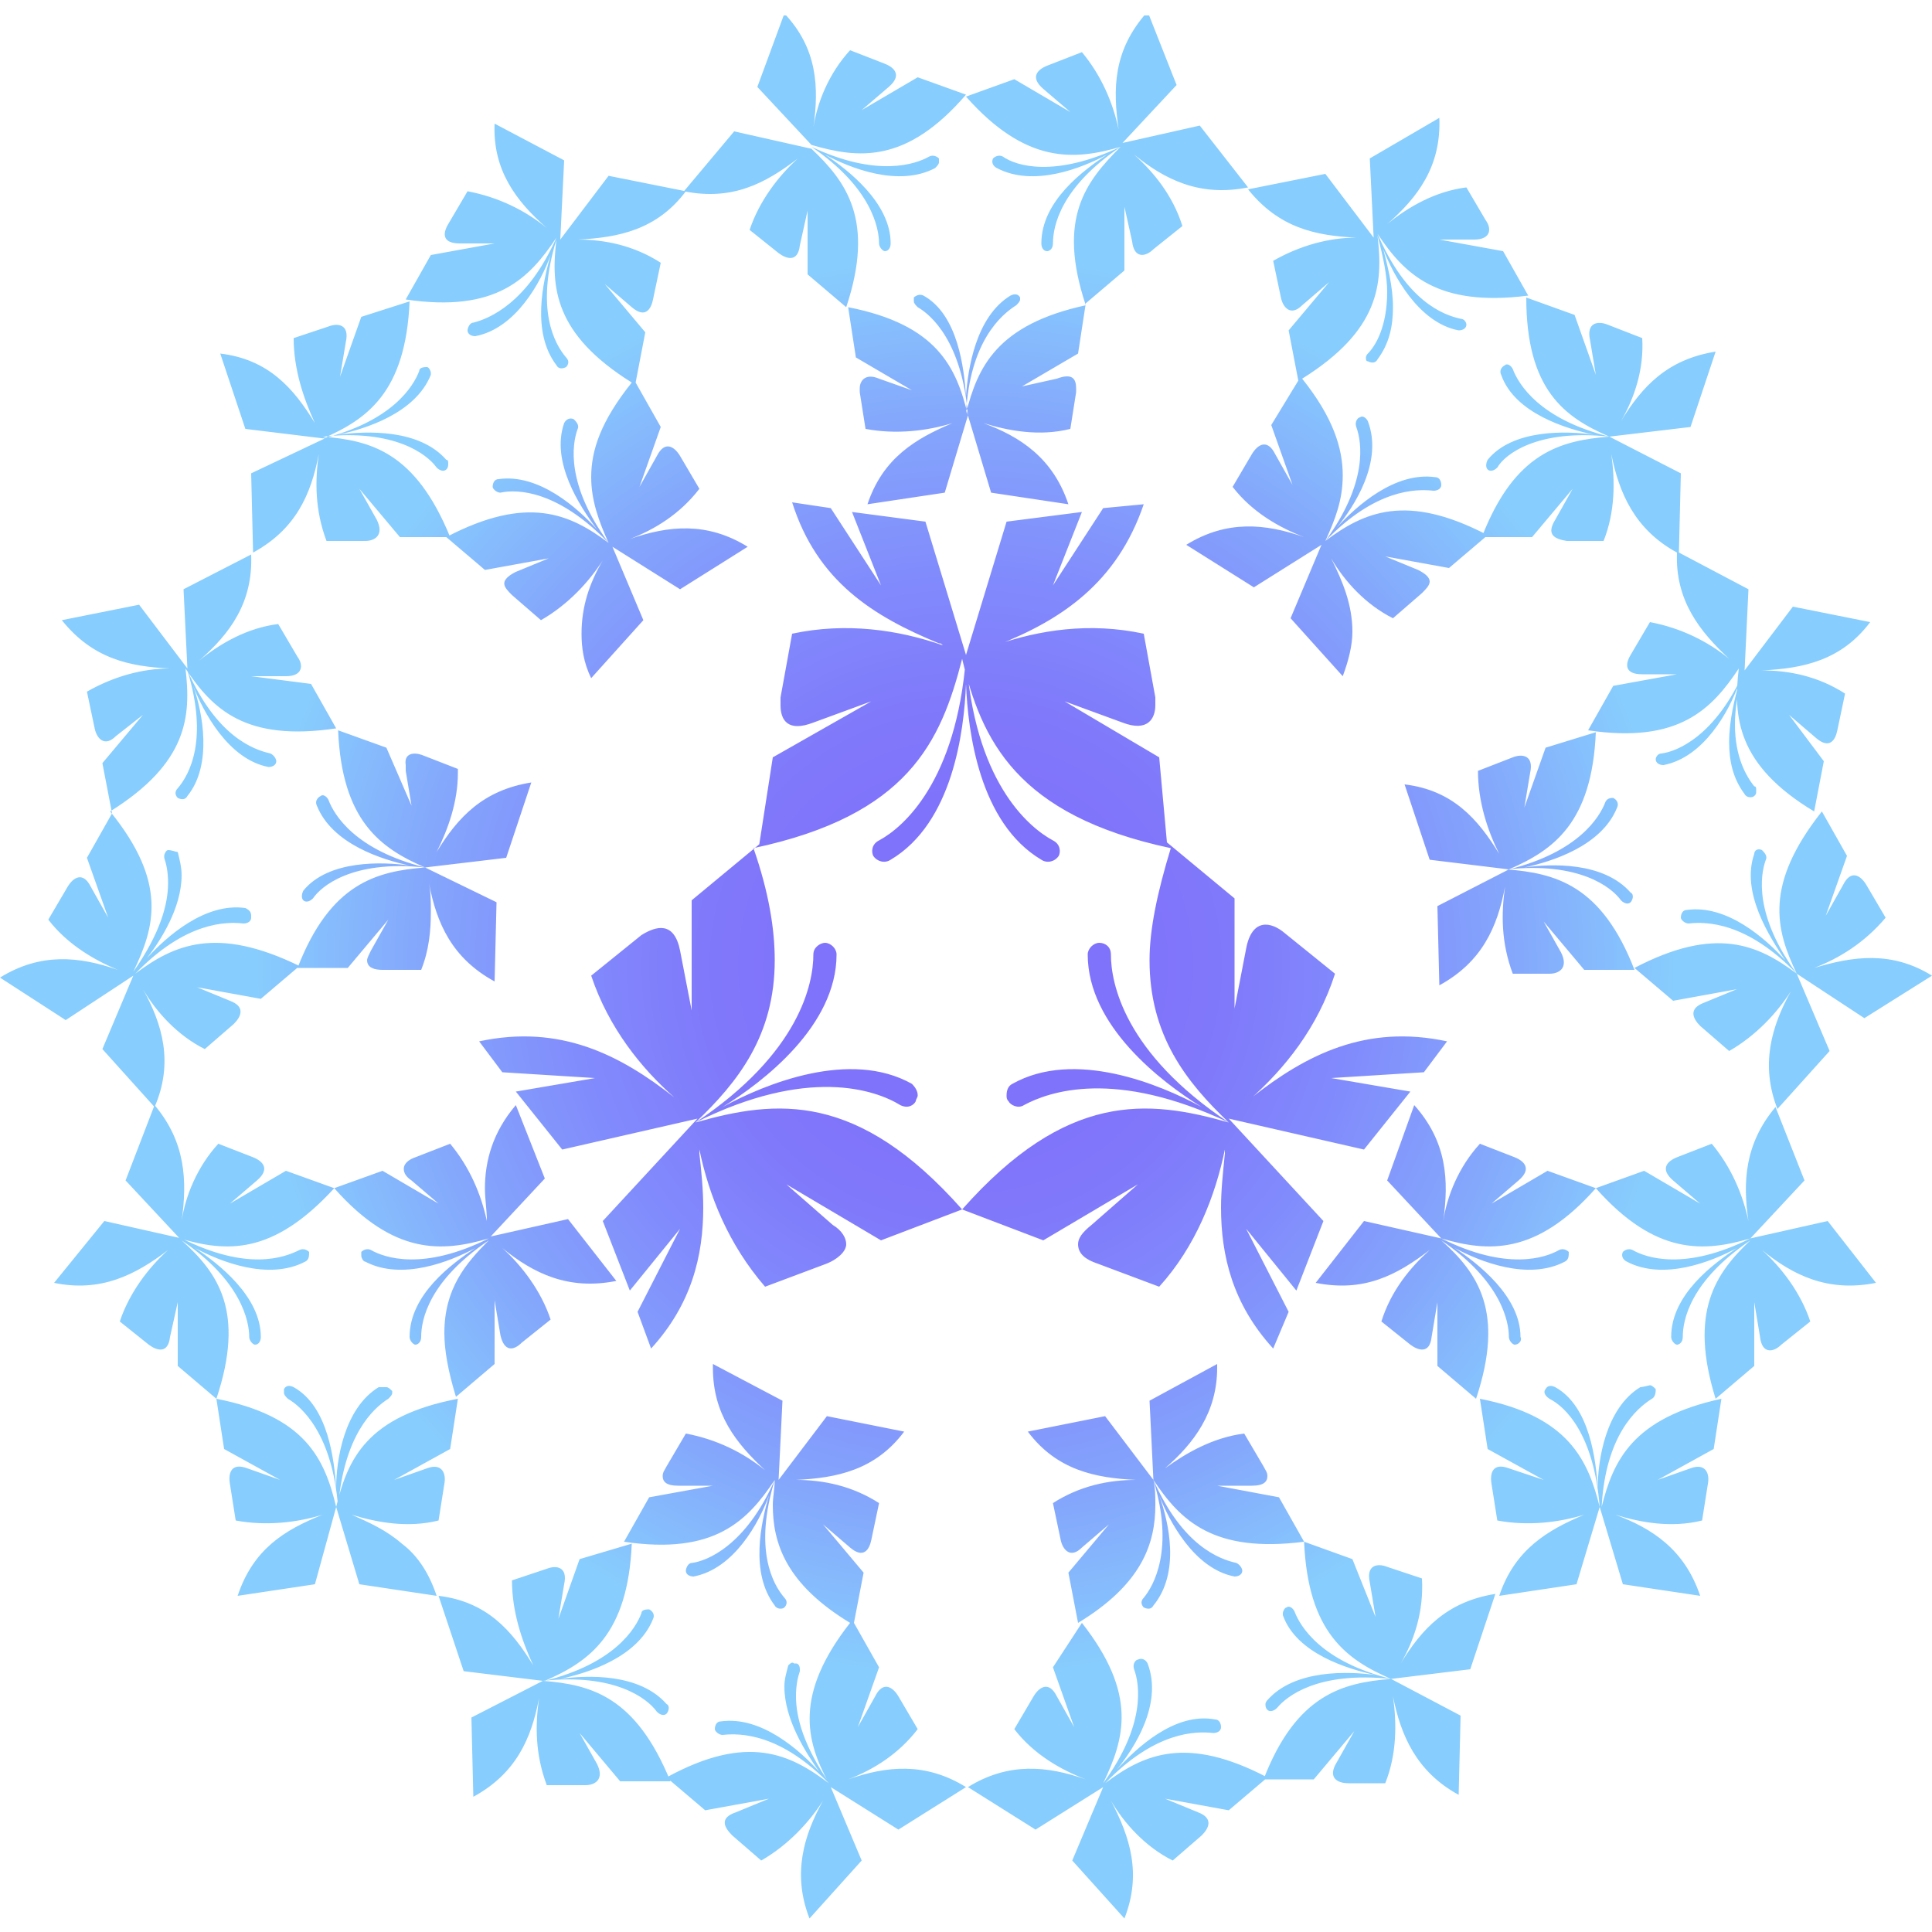 <?xml version="1.0" encoding="utf-8"?>
<!-- Generator: Adobe Illustrator 26.5.2, SVG Export Plug-In . SVG Version: 6.00 Build 0)  -->
<svg version="1.1" id="_レイヤー_2" xmlns="http://www.w3.org/2000/svg" xmlns:xlink="http://www.w3.org/1999/xlink" x="0px"
	 y="0px" viewBox="0 0 100 100" style="enable-background:new 0 0 100 100;" xml:space="preserve">
<style type="text/css">
	
		.st0{clip-path:url(#SVGID_00000060002778508465153520000010946873441130880921_);fill:url(#SVGID_00000045615170866372643470000015226886770256016317_);}
</style>
<g>
	<defs>
		<path id="SVGID_1_" d="M40.8,86.2c-0.1,0.4-0.2,0.7-0.2,1.1c0,1.7,1.1,3.4,1.8,4.4c-1-1.1-3-2.9-5.1-2.6c-0.2,0-0.3,0.2-0.3,0.4
			c0,0,0,0,0,0c0,0.1,0.2,0.3,0.4,0.3c0.9-0.1,3-0.1,5.6,2.6c-1.4-2-1.8-3.5-1.8-4.6c0-0.6,0.1-1,0.2-1.3c0,0,0-0.1,0-0.1
			c0-0.2-0.1-0.3-0.2-0.3c0,0-0.1,0-0.1,0C41,86,40.9,86.1,40.8,86.2 M54.5,86.3l1.1,3.1l-0.9-1.6c-0.4-0.8-0.9-0.5-1.2,0l-1,1.7
			c1,1.3,2.4,2.1,3.7,2.6c-2-0.7-4-0.9-6.1,0.4l3.5,2.2l3.5-2.2l-1.6,3.8l2.7,3c0.9-2.3,0.3-4.2-0.7-6.1c0.7,1.2,1.8,2.4,3.2,3.1
			l1.5-1.3c0.4-0.4,0.6-0.9-0.2-1.2l-1.7-0.7l3.3,0.6l2-1.7c-4.2-2.2-6.4-1.2-8.4,0.3c2.6-2.7,4.7-2.7,5.6-2.6
			c0.2,0,0.4-0.1,0.4-0.3c0-0.2-0.1-0.4-0.3-0.4c-2.1-0.4-4.1,1.5-5.1,2.6c0.9-1.1,2.4-3.4,1.6-5.5c-0.1-0.2-0.3-0.3-0.5-0.2
			c-0.1,0-0.3,0.2-0.2,0.5c0.3,0.8,0.6,2.9-1.6,5.9c0,0,0,0,0,0c1.1-2.3,1.8-4.6-1.1-8.3L54.5,86.3z M30,80.7l-1.1,3.1l0.3-1.8
			c0.2-0.9-0.4-1-0.9-0.8l-1.8,0.6c0,1.6,0.5,3.1,1.1,4.4c-1.1-1.8-2.4-3.3-4.9-3.6l1.3,3.9l4.1,0.5l-3.7,1.9l0.1,4.1
			c2.2-1.2,3-3,3.4-5.1c-0.2,1.4-0.2,2.9,0.4,4.5l2,0c0.5,0,1-0.3,0.6-1.1l-0.9-1.6l2.1,2.5l2.6,0c-1.8-4.4-4.1-5-6.6-5.2
			c3.7-0.4,5.4,0.9,5.9,1.6c0.2,0.2,0.4,0.2,0.5,0.1c0.1-0.1,0.2-0.4,0-0.5c-1.4-1.6-4.1-1.5-5.5-1.3c1.4-0.3,4-1.1,4.8-3.1
			c0.1-0.2,0-0.4-0.2-0.5c-0.1,0-0.4,0-0.4,0.2c-0.3,0.8-1.4,2.6-5,3.5c2.3-1,4.3-2.4,4.5-7.1L30,80.7z M72,86.9
			c-3.6-0.9-4.7-2.7-5-3.5c-0.1-0.2-0.3-0.3-0.4-0.2c-0.1,0-0.2,0.2-0.2,0.3c0,0,0,0.1,0,0.1c0.7,2,3.4,2.8,4.8,3.1
			c-1.4-0.2-4.2-0.3-5.6,1.3c-0.1,0.1-0.1,0.2-0.1,0.2c0,0.1,0,0.2,0.1,0.3c0.1,0.1,0.3,0.1,0.5-0.1C66.6,87.8,68.2,86.5,72,86.9
			c-2.5,0.2-4.9,0.8-6.6,5.2l2.6,0l2.1-2.5l-0.9,1.6c-0.5,0.8,0,1.1,0.6,1.1l1.9,0c0.6-1.5,0.6-3.1,0.4-4.5c0.4,2,1.2,3.9,3.4,5.1
			l0.1-4.1L72,86.9l4.1-0.5l1.3-3.9c-2.5,0.4-3.8,1.8-4.9,3.6c0.7-1.2,1.2-2.7,1.1-4.4l-1.8-0.6c-0.5-0.2-1.1-0.1-0.9,0.8l0.3,1.8
			L70,80.7l-2.5-0.9C67.7,84.5,69.7,85.9,72,86.9 M17.4,78c-0.6-2.5-1.6-4.7-6.2-5.6l0.4,2.6l2.9,1.6l-1.7-0.6
			c-0.8-0.3-1,0.2-0.9,0.8l0.3,1.9c1.6,0.3,3.2,0.1,4.5-0.3c-2,0.8-3.6,1.8-4.4,4.2l4-0.6L17.4,78l1.2,4l4,0.6
			c-0.4-1.2-1-2.1-1.8-2.7c-0.8-0.7-1.7-1.1-2.6-1.5c1.3,0.4,2.9,0.7,4.5,0.3l0.3-1.9c0.1-0.5-0.1-1.1-0.9-0.8l-1.7,0.6l2.9-1.6
			l0.4-2.6C19,73.3,18,75.5,17.4,78 M76.4,72.3L76.4,72.3 M19.6,71.8c-1.8,1.1-2.2,3.8-2.2,5.2c-0.1-1.4-0.4-4.2-2.2-5.2
			c-0.2-0.1-0.4-0.1-0.5,0.1c0,0,0,0.1,0,0.2c0,0.1,0.1,0.2,0.2,0.3c0.7,0.4,2.3,1.8,2.6,5.6c0.3-3.7,1.8-5.1,2.6-5.6
			c0.1-0.1,0.2-0.2,0.2-0.3c0-0.1,0-0.1,0-0.1c-0.1-0.1-0.2-0.2-0.3-0.2C19.7,71.8,19.7,71.8,19.6,71.8 M84.9,71.8
			c-1.8,1.1-2.2,3.8-2.2,5.2c-0.1-1.4-0.4-4.2-2.2-5.2c-0.2-0.1-0.4-0.1-0.5,0.1c-0.1,0.1-0.1,0.3,0.2,0.5c0.8,0.4,2.3,1.8,2.6,5.6
			c-0.6-2.4-1.6-4.7-6.2-5.6l0.4,2.6l2.9,1.6l-1.8-0.6c-0.8-0.3-1,0.2-0.9,0.8l0.3,1.9c1.6,0.3,3.2,0.1,4.5-0.3
			c-1.9,0.8-3.6,1.8-4.4,4.2l4-0.6l1.2-4l1.2,4l4,0.6c-0.8-2.4-2.5-3.5-4.4-4.2c1.3,0.4,2.9,0.7,4.5,0.3l0.3-1.9
			c0.1-0.5-0.1-1.1-0.9-0.8l-1.7,0.6l2.9-1.6l0.4-2.6c-4.6,1-5.6,3.2-6.2,5.6v0c0.2-3.7,1.8-5.1,2.6-5.6c0.2-0.1,0.2-0.4,0.2-0.5
			c-0.1-0.1-0.2-0.2-0.3-0.2C85,71.8,84.9,71.8,84.9,71.8 M36.9,70.8c0,2.4,1.2,3.9,2.7,5.3c-1.1-0.9-2.5-1.6-4.1-1.9l-1,1.7
			c-0.1,0.2-0.2,0.3-0.2,0.5c0,0.3,0.2,0.5,0.8,0.5l1.8,0l-3.3,0.6l-1.3,2.3c4.7,0.7,6.4-1.1,7.8-3.2c-1.5,3.4-3.5,4.2-4.3,4.3
			c-0.2,0-0.3,0.3-0.3,0.4c0,0.2,0.2,0.3,0.4,0.3c2.1-0.4,3.4-2.8,3.9-4.2c-0.4,1.4-1,4,0.3,5.7c0.1,0.2,0.4,0.2,0.5,0.1
			c0.1-0.1,0.2-0.3,0-0.5c-0.6-0.7-1.6-2.5-0.5-6.1c0,0.4-0.1,0.9-0.1,1.3c0,2,0.7,4.1,4,6.1c-2.9,3.7-2.3,6.1-1.1,8.3h0v0
			c-2-1.5-4.2-2.6-8.4-0.3l2,1.7l3.3-0.6l-1.7,0.7c-0.9,0.3-0.6,0.8-0.2,1.2l1.5,1.3c1.4-0.8,2.5-2,3.2-3.1c-1,1.8-1.6,3.8-0.7,6.1
			l2.7-3l-1.6-3.8l3.5,2.2l3.5-2.2c-2.1-1.3-4.1-1.1-6.1-0.4c1.3-0.5,2.6-1.3,3.6-2.6l-1-1.7c-0.3-0.5-0.8-0.8-1.2,0l-0.9,1.6
			l1.1-3.1L44.2,84l0.5-2.6l-2.1-2.5l1.4,1.2c0.7,0.6,1,0.1,1.1-0.4l0.4-1.9c-1.4-0.9-2.9-1.2-4.3-1.2c2.1-0.1,4.1-0.5,5.6-2.5
			l-4-0.8l-2.5,3.3l0.2-4.1l-3.6-1.9C36.9,70.6,36.9,70.7,36.9,70.8 M59.5,72.5l0.2,4.1l-2.5-3.3l-4,0.8c1.5,2,3.5,2.4,5.6,2.5
			c-1.4,0-2.9,0.3-4.3,1.2l0.4,1.9c0.1,0.5,0.5,1,1.1,0.4l1.4-1.2l-2.1,2.5l0.5,2.6c3.3-2,4-4.1,4-6.1c0-0.4,0-0.9-0.1-1.3
			c1.1,3.6,0,5.5-0.5,6.1c-0.2,0.2-0.1,0.4,0,0.5c0.2,0.1,0.4,0.1,0.5-0.1c1.4-1.7,0.8-4.3,0.3-5.7c0.5,1.3,1.8,3.8,3.9,4.2
			c0.2,0,0.4-0.1,0.4-0.3c0-0.1-0.1-0.3-0.3-0.4c-0.9-0.2-2.8-0.9-4.3-4.3c1.4,2.1,3.1,3.8,7.8,3.2l-1.3-2.3L63,76.9l1.8,0
			c0.6,0,0.8-0.2,0.8-0.5c0-0.2-0.1-0.3-0.2-0.5l-1-1.7c-1.6,0.2-3,1-4.1,1.8c1.5-1.3,2.7-2.9,2.7-5.2c0-0.1,0-0.2,0-0.2L59.5,72.5z
			 M2.8,66.4C5.2,66.9,7,66,8.7,64.7c-1,0.9-2,2.2-2.5,3.7l1.5,1.2c0.4,0.3,1,0.5,1.1-0.4l0.4-1.8l0,3.3l2,1.7
			c1.5-4.5,0.1-6.5-1.8-8.2c3.1,2.1,3.5,4.2,3.5,5c0,0.2,0.2,0.4,0.3,0.4c0.2,0,0.3-0.2,0.3-0.4c0-2.1-2.2-3.8-3.4-4.6
			c1.3,0.7,3.8,1.7,5.7,0.7c0.2-0.1,0.2-0.3,0.2-0.5c-0.1-0.1-0.3-0.2-0.5-0.1c-0.8,0.4-2.7,1.1-6.1-0.6h0l0,0l-4-0.9L2.8,66.4z
			 M90.5,63.2c-0.3-1.4-0.9-2.8-1.9-4l-1.8,0.7c-0.5,0.2-0.9,0.6-0.2,1.2l1.4,1.2l-2.9-1.7l-2.5,0.9c3.1,3.5,5.6,3.3,8,2.6
			c-3.4,1.7-5.4,1-6.1,0.6c-0.2-0.1-0.4,0-0.5,0.1c-0.1,0.2,0,0.4,0.2,0.5c1.9,1,4.4,0,5.7-0.7c-1.2,0.8-3.4,2.4-3.4,4.6
			c0,0.2,0.2,0.4,0.3,0.4c0.1,0,0.3-0.1,0.3-0.4c0-0.9,0.4-2.9,3.5-5c-1.8,1.7-3.2,3.7-1.8,8.2l2-1.7l0-3.3l0.3,1.8
			c0.1,0.9,0.7,0.8,1.1,0.4l1.5-1.2c-0.5-1.5-1.5-2.8-2.5-3.7c1.6,1.3,3.4,2.2,5.9,1.7l-2.5-3.2l-4,0.9l2.8-3l-1.5-3.8
			C90.3,59.2,90.2,61.2,90.5,63.2 M6.5,61.1l2.8,3c0,0,0,0,0,0c2.4,0.7,4.8,0.9,8-2.6l-2.5-0.9l-2.9,1.7l1.4-1.2
			c0.7-0.6,0.3-1-0.2-1.2l-1.8-0.7c-1.1,1.2-1.7,2.7-1.9,4c0.3-2.1,0.2-4.1-1.4-6L6.5,61.1z M25.1,61.5c0,0.6,0.1,1.1,0.1,1.7
			c-0.3-1.4-0.9-2.8-1.9-4l-1.8,0.7c-0.3,0.1-0.6,0.3-0.6,0.6c0,0.2,0.1,0.4,0.4,0.6l1.4,1.2l-2.9-1.7l-2.5,0.9
			c3.1,3.5,5.6,3.3,8,2.6c-3.4,1.7-5.4,1-6.1,0.6c-0.2-0.1-0.4,0-0.5,0.1c0,0.1,0,0.1,0,0.2c0,0.1,0.1,0.3,0.2,0.3
			c1.9,1,4.4,0,5.7-0.7c-1.2,0.8-3.4,2.4-3.4,4.6c0,0.2,0.2,0.4,0.3,0.4c0.1,0,0.3-0.1,0.3-0.4c0-0.9,0.4-2.9,3.5-5
			C24.1,65.4,23,66.7,23,69c0,0.9,0.2,2,0.6,3.3l2-1.7v-3.3l0.3,1.8c0.2,0.9,0.7,0.8,1.1,0.4l1.5-1.2c-0.5-1.5-1.5-2.8-2.5-3.7
			c1.6,1.3,3.4,2.2,5.9,1.7l-2.5-3.2l-4,0.9l2.8-3l-1.5-3.8C25.5,58.6,25.1,60.1,25.1,61.5 M71.8,61.1l2.8,3l-4-0.9l-2.5,3.2
			c2.5,0.5,4.2-0.4,5.9-1.7c-1,0.9-2,2.1-2.5,3.7l1.5,1.2c0.4,0.3,1,0.5,1.1-0.4l0.3-1.8l0,3.3l2,1.7c1.5-4.5,0.1-6.5-1.8-8.2
			c3.1,2.1,3.5,4.2,3.5,5c0,0.2,0.2,0.4,0.3,0.4c0.2,0,0.4-0.2,0.3-0.4c0-2.1-2.2-3.8-3.4-4.6c1.3,0.7,3.8,1.7,5.7,0.7
			c0.2-0.1,0.2-0.3,0.2-0.5c-0.1-0.1-0.3-0.2-0.5-0.1c-0.7,0.4-2.7,1.1-6.1-0.6c2.4,0.7,4.9,0.9,8-2.6l-2.5-0.9l-2.9,1.7l1.4-1.2
			c0.7-0.6,0.3-1-0.2-1.2l-1.8-0.7c-1.1,1.2-1.7,2.7-1.9,4c0.3-2.1,0.2-4.1-1.5-6L71.8,61.1z M93,50.4c-2.2-3-1.9-5.1-1.6-5.9
			c0.1-0.2-0.1-0.4-0.2-0.5c-0.2-0.1-0.4,0-0.4,0.2c-0.7,2,0.8,4.3,1.6,5.5c-1-1.1-3-2.9-5.1-2.6c-0.2,0-0.3,0.2-0.3,0.4
			c0,0.1,0.2,0.3,0.4,0.3C88.3,47.7,90.4,47.7,93,50.4c-2-1.5-4.2-2.5-8.4-0.3l2,1.7l3.3-0.6l-1.7,0.7c-0.8,0.3-0.6,0.8-0.2,1.2
			l1.5,1.3c1.4-0.8,2.5-2,3.2-3.1c-1,1.8-1.6,3.8-0.7,6.1l2.7-3L93,50.4l3.5,2.3l3.5-2.2c-2.1-1.3-4.1-1-6.1-0.4
			c1.3-0.5,2.6-1.3,3.7-2.6l-1-1.7c-0.3-0.5-0.8-0.8-1.2,0l-0.9,1.6l1.1-3.1l-1.3-2.3C91.3,45.8,91.9,48.1,93,50.4 M22,44.9
			C22,44.9,22,44.9,22,44.9L22,44.9L22,44.9z M22,44.9c-3.6-0.9-4.7-2.7-5-3.5c-0.1-0.2-0.3-0.3-0.4-0.2c-0.2,0.1-0.3,0.3-0.2,0.5
			c0.8,2,3.4,2.8,4.8,3.1c-1.4-0.2-4.2-0.3-5.5,1.3c-0.1,0.2-0.1,0.4,0,0.5c0.1,0.1,0.3,0.1,0.5-0.1C16.6,45.9,18.2,44.5,22,44.9
			c-2.5,0.2-4.9,0.8-6.6,5.2l2.6,0l2.1-2.5l-0.9,1.6c-0.1,0.2-0.2,0.4-0.2,0.5c0,0.4,0.4,0.5,0.8,0.5l2,0c0.4-1,0.5-2,0.5-3
			c0-0.5,0-1-0.1-1.5c0.4,2.1,1.2,3.9,3.4,5.1l0.1-4.1L22,44.9l4.2-0.5l1.3-3.9c-2.5,0.4-3.8,1.8-4.9,3.6c0.6-1.2,1.1-2.6,1.1-4.1
			c0-0.1,0-0.2,0-0.2l-1.8-0.7c-0.5-0.2-1-0.1-0.9,0.5c0,0.1,0,0.2,0,0.3l0.3,1.8L20,38.7l-2.5-0.9C17.7,42.5,19.7,43.9,22,44.9
			 M80,38.7l-1.1,3.1l0.3-1.8c0.2-0.9-0.4-1-0.9-0.8l-1.8,0.7c0,1.6,0.5,3.1,1.1,4.3c-1.1-1.8-2.4-3.3-4.9-3.6l1.3,3.9l4.1,0.5
			l-3.7,1.9l0.1,4.1c2.2-1.2,3-3,3.4-5.1c-0.2,1.4-0.2,2.9,0.4,4.5l1.9,0c0.5,0,1-0.3,0.6-1.1l-0.9-1.6l2.1,2.5l2.6,0
			c-1.7-4.4-4.1-5-6.6-5.2c3.7-0.4,5.4,0.9,5.9,1.6c0.2,0.2,0.4,0.2,0.5,0.1c0.1-0.1,0.2-0.4,0-0.5c-1.4-1.6-4.1-1.5-5.5-1.3
			c1.4-0.3,4-1.1,4.8-3.1c0.1-0.2,0-0.4-0.2-0.5c-0.1,0-0.3,0-0.4,0.2c-0.3,0.8-1.4,2.6-5,3.5h0c2.3-1,4.3-2.4,4.5-7.1L80,38.7z
			 M9.2,40.8c-0.2,0.2-0.1,0.4,0,0.5c0.2,0.1,0.4,0.1,0.5-0.1c1.3-1.6,0.8-4.3,0.3-5.7c0.5,1.3,1.8,3.8,3.9,4.2
			c0.2,0,0.4-0.1,0.4-0.3c0-0.1-0.1-0.3-0.3-0.4c-0.9-0.2-2.8-0.9-4.3-4.3C10.8,38.3,9.8,40.1,9.2,40.8 M90.3,34.7
			c-1.5,3.4-3.5,4.2-4.3,4.3c-0.2,0-0.3,0.2-0.3,0.3c0,0,0,0,0,0c0,0.2,0.2,0.3,0.4,0.3c2.1-0.4,3.4-2.8,3.9-4.2
			c-0.2,0.7-0.5,1.9-0.5,3c0,1,0.2,1.9,0.8,2.7c0.1,0.2,0.4,0.2,0.5,0.1c0.1-0.1,0.1-0.1,0.1-0.3c0-0.1,0-0.2-0.1-0.2
			c-0.4-0.5-1-1.5-1-3.2C89.8,36.8,89.9,35.8,90.3,34.7 M50,33.9C50,34,50,34,50,33.9l0,0.1c-0.5,6.4-3.2,8.8-4.5,9.5
			c-0.4,0.2-0.4,0.6-0.3,0.8c0.2,0.3,0.6,0.4,0.9,0.2c3.2-1.9,3.8-6.6,3.9-9.1c0.1,2.5,0.7,7.2,3.9,9.1c0.3,0.2,0.7,0.1,0.9-0.2
			c0.1-0.2,0.1-0.6-0.3-0.8C53.2,42.8,50.4,40.4,50,33.9C50,33.9,50,33.9,50,33.9L50,33.9z M9.5,30.5l0.2,4.1l-2.5-3.3l-4,0.8
			c1.6,2,3.5,2.4,5.6,2.5c-1.4,0-2.9,0.4-4.3,1.2l0.4,1.9c0.1,0.5,0.5,1,1.1,0.4L7.4,37l-2.1,2.5l0.5,2.6l-1.3,2.3l1.1,3.1l-0.9-1.6
			c-0.4-0.8-0.9-0.5-1.2,0l-1,1.7c1,1.3,2.4,2.1,3.6,2.6c-2-0.7-4-0.9-6.1,0.4l3.4,2.2l3.5-2.3l-1.6,3.8l2.7,3C9,55,8.4,53,7.4,51.2
			c0.7,1.2,1.8,2.4,3.2,3.1l1.5-1.3c0.4-0.4,0.6-0.9-0.2-1.2l-1.7-0.7l3.3,0.6l2-1.7C11.2,47.9,9,48.9,7,50.4
			c2.6-2.7,4.7-2.7,5.6-2.6c0.2,0,0.4-0.1,0.4-0.3c0,0,0,0,0-0.1c0-0.2-0.1-0.3-0.3-0.4c-2.1-0.3-4.1,1.5-5.1,2.6
			c0.7-0.9,1.8-2.6,1.8-4.3c0-0.4-0.1-0.8-0.2-1.2C9.1,44.1,8.9,44,8.7,44c-0.1,0-0.2,0.2-0.2,0.3c0,0,0,0.1,0,0.1
			c0.1,0.3,0.2,0.7,0.2,1.3c0,1.1-0.4,2.6-1.8,4.6c1.1-2.3,1.8-4.6-1.2-8.3c4-2.5,4.2-4.9,3.9-7.4l0,0c0,0,0,0,0,0
			c1.4,2.1,3.1,3.8,7.8,3.1l-1.3-2.3L13,35l1.8,0c0.9,0,0.9-0.6,0.6-1l-1-1.7c-1.6,0.2-3,1-4.1,1.9c1.6-1.4,2.8-3,2.7-5.5L9.5,30.5z
			 M57.1,26.3l-2.6,4l1.5-3.8L52.1,27L50,33.9L47.9,27l-3.8-0.5l1.5,3.8l-2.6-4l-2-0.3c1.3,4.1,4.2,5.9,7.6,7.3c0.1,0,0.1,0,0.2,0.1
			c-2.3-0.8-5-1.2-7.8-0.6l-0.6,3.3c0,0.1,0,0.3,0,0.4c0,0.8,0.4,1.4,1.7,0.9l3-1.1L40,39.2l-0.7,4.5l-3.5,2.9l0,5.7l-0.6-3.1
			c-0.3-1.5-1.2-1.3-2-0.8l-2.6,2.1c0.9,2.7,2.6,4.8,4.3,6.3c0,0,0,0,0,0c-2.8-2.2-5.9-3.8-10.1-2.9l1.2,1.6l4.8,0.3l-4.1,0.7l2.4,3
			l7-1.6l-4.9,5.3l1.4,3.6l2.6-3.2l-2.2,4.3l0.7,1.9c2.1-2.3,2.7-4.8,2.7-7.3c0-0.9-0.1-1.9-0.2-2.8l0-0.2c0.5,2.4,1.5,4.9,3.4,7.1
			l3.2-1.2c0.5-0.2,1-0.6,1-1c0-0.3-0.2-0.7-0.7-1l-2.4-2.1l4.9,2.9l4.2-1.6c-5.4-6.1-9.6-5.7-13.8-4.5l0,0c0,0,0,0,0,0
			c5.8-2.9,9.3-1.7,10.6-0.9c0.4,0.2,0.7,0,0.8-0.2c0-0.1,0.1-0.2,0.1-0.3c0-0.2-0.1-0.4-0.3-0.6c-3.2-1.8-7.6,0-9.8,1.2
			c2.1-1.3,5.9-4.2,5.9-7.9c0,0,0,0,0,0c0-0.3-0.3-0.6-0.6-0.6c-0.2,0-0.6,0.2-0.6,0.6c0,1.5-0.7,5.1-6.1,8.7
			c2.2-2.1,4.1-4.5,4.1-8.4c0-1.6-0.3-3.5-1.1-5.8c8-1.7,9.7-5.5,10.8-9.8c0,0,0,0,0,0v0c1,4.2,2.8,8.1,10.8,9.8
			c-0.7,2.3-1.1,4.2-1.1,5.8c0,3.9,1.9,6.3,4.1,8.4c-5.4-3.6-6.1-7.2-6.1-8.7c0-0.4-0.3-0.6-0.6-0.6c-0.3,0-0.6,0.3-0.6,0.6
			c0,0,0,0,0,0c0,3.7,3.8,6.6,5.9,7.9c-2.2-1.2-6.6-3-9.8-1.2c-0.2,0.1-0.3,0.3-0.3,0.6c0,0.1,0,0.2,0.1,0.3
			c0.1,0.2,0.5,0.4,0.8,0.2c1.3-0.7,4.7-1.9,10.6,0.9c0,0,0,0,0,0l0,0c-4.2-1.2-8.4-1.6-13.8,4.5l4.2,1.6l4.9-2.9l-2.4,2.1
			c-0.5,0.4-0.7,0.7-0.7,1c0,0.5,0.4,0.8,1,1l3.2,1.2c1.9-2.1,2.9-4.7,3.4-7.1c0,0.1,0,0.1,0,0.2c-0.1,1-0.2,1.9-0.2,2.8
			c0,2.5,0.6,5,2.7,7.3l0.8-1.9l-2.2-4.3l2.6,3.2l1.4-3.6l-4.9-5.3l7,1.6l2.4-3l-4.1-0.7l4.8-0.3l1.2-1.6c-4.2-0.9-7.3,0.7-10.1,2.9
			c0,0-0.1,0.1-0.1,0.1c1.8-1.6,3.5-3.7,4.4-6.5l-2.6-2.1c-0.7-0.6-1.7-0.8-2,0.8l-0.6,3.1l0-5.7l-3.5-2.9L60,39.2l-4.9-2.9l3,1.1
			c1.3,0.5,1.7-0.2,1.7-0.9c0-0.1,0-0.3,0-0.4l-0.6-3.3c-2.8-0.6-5.4-0.2-7.7,0.6c0,0,0.1,0,0.1,0c3.3-1.3,6.2-3.2,7.6-7.3
			L57.1,26.3z M18.7,16.4l-1.1,3.1l0.3-1.8c0.2-0.9-0.4-1-0.9-0.8l-1.8,0.6c0,1.6,0.5,3.1,1.1,4.4c-1.1-1.8-2.4-3.3-4.9-3.6l1.3,3.9
			l4.1,0.5L13,24.5l0.1,4.1c2.2-1.2,3-3,3.4-5.1c-0.2,1.4-0.2,2.9,0.4,4.5l2,0c0.5,0,1-0.3,0.6-1.1l-0.9-1.6l2.1,2.5l2.6,0
			c-1.8-4.4-4.1-5-6.6-5.2c3.7-0.4,5.4,0.9,5.9,1.6c0.2,0.2,0.4,0.2,0.5,0.1c0.1-0.1,0.1-0.2,0.1-0.3c0-0.1,0-0.2-0.1-0.2
			c-1.4-1.6-4.1-1.5-5.6-1.3c1.4-0.3,4-1.1,4.8-3.1c0,0,0-0.1,0-0.1c0-0.1-0.1-0.3-0.2-0.3c-0.1,0-0.4,0-0.4,0.2
			c-0.3,0.8-1.4,2.6-5,3.5c2.3-1,4.3-2.4,4.5-7.1L18.7,16.4z M83.3,22.6c-3.6-0.9-4.7-2.7-5-3.5c-0.1-0.2-0.3-0.3-0.4-0.2
			c-0.2,0.1-0.3,0.3-0.2,0.5c0.7,2,3.4,2.8,4.8,3.1c-1.4-0.2-4.2-0.3-5.5,1.3c-0.1,0.2-0.1,0.4,0,0.5c0.1,0.1,0.3,0.1,0.5-0.1
			C77.9,23.5,79.6,22.2,83.3,22.6c-2.5,0.2-4.9,0.8-6.6,5.2l2.6,0l2.1-2.5l-0.9,1.6c-0.5,0.8,0,1,0.6,1.1l1.9,0
			c0.6-1.5,0.6-3.1,0.4-4.5c0.4,2,1.2,3.9,3.4,5.1c-0.1,2.5,1.2,4.1,2.7,5.5c-1.1-0.9-2.5-1.6-4.1-1.9l-1,1.7c-0.3,0.5-0.3,1,0.6,1
			l1.8,0l-3.3,0.6l-1.3,2.3c4.7,0.7,6.4-1.1,7.8-3.2l0,0c-0.3,2.5-0.1,5,3.9,7.4l0.5-2.6L92.6,37l1.4,1.2c0.7,0.6,1,0.1,1.1-0.4
			l0.4-1.9c-1.4-0.9-2.9-1.2-4.3-1.2c2.1-0.1,4.1-0.5,5.6-2.5l-4-0.8l-2.5,3.3l0.2-4.2l-3.6-1.9l0.1-4.1L83.3,22.6l4.2-0.5l1.3-3.9
			c-2.5,0.4-3.8,1.8-4.9,3.6c0.7-1.2,1.2-2.7,1.1-4.3l-1.8-0.7c-0.5-0.2-1.1-0.1-0.9,0.8l0.3,1.8l-1.1-3.1l-2.5-0.9
			C79,20.2,81,21.6,83.3,22.6 M45.5,12.6c0,0.2,0.2,0.4,0.3,0.4c0.2,0,0.3-0.2,0.3-0.4c0-2.1-2.2-3.8-3.4-4.6
			c1.3,0.7,3.8,1.7,5.7,0.7c0.1-0.1,0.2-0.2,0.2-0.3c0-0.1,0-0.1,0-0.2c-0.1-0.1-0.3-0.2-0.5-0.1c-0.7,0.4-2.7,1.1-6.1-0.5
			C45.1,9.7,45.5,11.8,45.5,12.6 M51.9,8.1c-0.2-0.1-0.4,0-0.5,0.1c-0.1,0.2,0,0.4,0.2,0.5c1.9,1,4.4,0,5.7-0.7
			c-1.2,0.8-3.4,2.4-3.4,4.6c0,0.2,0.1,0.4,0.3,0.4c0.1,0,0.3-0.1,0.3-0.4c0-0.9,0.4-2.9,3.5-5C54.6,9.2,52.6,8.6,51.9,8.1
			 M35.4,9.9c2.5,0.5,4.2-0.4,5.9-1.7c-1,0.9-2,2.2-2.5,3.7l1.5,1.2c0.4,0.3,1,0.5,1.1-0.4l0.4-1.8l0,3.3l2,1.7
			c1.5-4.5,0-6.5-1.8-8.2l0,0l-4-0.9L35.4,9.9z M28.3,11.8c-1.1-0.9-2.5-1.6-4.1-1.9l-1,1.7c-0.3,0.5-0.3,1,0.6,1l1.8,0l-3.3,0.6
			l-1.3,2.3c4.7,0.7,6.4-1.1,7.8-3.2c-1.5,3.4-3.5,4.2-4.3,4.4c-0.2,0-0.3,0.3-0.3,0.4c0,0.2,0.2,0.3,0.4,0.3
			c2.1-0.4,3.4-2.8,3.9-4.2c-0.4,1.4-1,4,0.3,5.7c0.1,0.2,0.3,0.2,0.5,0.1c0.1-0.1,0.2-0.3,0-0.5c-0.6-0.7-1.6-2.5-0.5-6.1
			c-0.3,2.5-0.1,4.9,3.9,7.4c-1.6,2-2.1,3.5-2.1,4.9c0,1.2,0.4,2.3,0.9,3.4l0,0c-2.2-3-1.9-5.1-1.6-5.9c0.1-0.2-0.1-0.4-0.2-0.5
			c-0.2-0.1-0.4,0-0.5,0.2c-0.7,2,0.8,4.3,1.7,5.5c-1-1.1-3-2.9-5.1-2.6c-0.2,0-0.3,0.2-0.3,0.4c0,0.1,0.2,0.3,0.4,0.3
			c0.9-0.2,3-0.1,5.6,2.6c-2-1.5-4.2-2.5-8.4-0.3l2,1.7l3.3-0.6l-1.7,0.7c-0.4,0.2-0.6,0.4-0.6,0.6c0,0.2,0.2,0.4,0.4,0.6l1.5,1.3
			c1.4-0.8,2.5-2,3.2-3.1c-0.7,1.2-1.1,2.4-1.1,3.8c0,0.7,0.1,1.5,0.5,2.3l2.7-3l-1.6-3.8l3.5,2.2l3.5-2.2c-2.1-1.3-4.1-1.1-6.1-0.4
			c1.3-0.5,2.6-1.3,3.6-2.6l-1-1.7c-0.3-0.5-0.8-0.8-1.2,0l-0.9,1.6l1.1-3.1l-1.3-2.3l0.5-2.6l-2.1-2.5l1.4,1.2
			c0.7,0.6,1,0.1,1.1-0.4l0.4-1.9c-1.4-0.9-2.9-1.2-4.3-1.2c2.1-0.1,4.1-0.5,5.6-2.5l-4-0.8l-2.5,3.3l0.2-4.1l-3.6-1.9
			C25.5,8.8,26.7,10.4,28.3,11.8 M70.9,8.2l0.2,4.1L68.6,9l-4,0.8c1.6,2,3.5,2.4,5.6,2.5c-1.4,0-2.9,0.4-4.3,1.2l0.4,1.9
			c0.1,0.5,0.5,1,1.1,0.4l1.4-1.2l-2.1,2.5l0.5,2.6L65.8,22l1.1,3.1L66,23.5c-0.4-0.8-0.9-0.5-1.2,0l-1,1.7c1,1.3,2.4,2.1,3.7,2.6
			c-2-0.7-4-0.9-6.1,0.4l3.5,2.2l3.5-2.2l-1.6,3.8l2.7,3c0.3-0.8,0.5-1.6,0.5-2.3c0-1.4-0.5-2.6-1.1-3.8c0.7,1.2,1.8,2.4,3.2,3.1
			l1.5-1.3c0.2-0.2,0.4-0.4,0.4-0.6c0-0.2-0.2-0.4-0.6-0.6l-1.7-0.7l3.3,0.6l2-1.7c-4.2-2.2-6.4-1.2-8.4,0.3
			c2.6-2.7,4.7-2.7,5.6-2.6c0.2,0,0.4-0.1,0.4-0.3c0-0.2-0.1-0.4-0.3-0.4c-2.1-0.3-4.1,1.5-5.1,2.6c0.9-1.1,2.4-3.4,1.6-5.5
			c-0.1-0.2-0.3-0.3-0.4-0.2c-0.1,0-0.3,0.2-0.2,0.5c0.3,0.8,0.6,2.9-1.6,5.9c0,0,0,0,0,0c0.5-1.1,0.9-2.1,0.9-3.4
			c0-1.4-0.5-3-2.1-5c4-2.5,4.2-4.9,3.9-7.4l0,0c0.3,1.1,0.5,2.1,0.5,2.9c0,1.8-0.6,2.8-1,3.2c-0.1,0.1-0.1,0.2-0.1,0.2
			c0,0.1,0,0.2,0.1,0.2c0.2,0.1,0.4,0.1,0.5-0.1c0.6-0.8,0.8-1.7,0.8-2.7c0-1.1-0.3-2.2-0.5-3c0.5,1.3,1.8,3.8,3.9,4.2
			c0.2,0,0.4-0.1,0.4-0.3c0,0,0,0,0,0c0-0.1-0.1-0.3-0.3-0.3c-0.9-0.2-2.8-0.9-4.3-4.4c1.4,2.1,3.1,3.8,7.8,3.2l-1.3-2.3l-3.3-0.6
			l1.8,0c0.9,0,0.9-0.6,0.6-1l-1-1.7c-1.6,0.2-3,1-4.1,1.9c1.6-1.4,2.8-3,2.7-5.5L70.9,8.2z M39.2,4.5l2.8,3h0c2.4,0.7,4.9,1,8-2.6
			l-2.5-0.9l-2.9,1.7l1.4-1.2c0.7-0.6,0.3-1-0.2-1.2l-1.8-0.7c-1.1,1.2-1.7,2.7-1.9,4c0.3-2.1,0.2-4.1-1.5-5.9L39.2,4.5z M57.9,6.7
			c-0.3-1.4-0.9-2.8-1.9-4l-1.8,0.7c-0.5,0.2-0.9,0.6-0.2,1.2l1.4,1.2l-2.9-1.7L50,5c3.1,3.5,5.6,3.3,8,2.6v0
			c-1.8,1.8-3.3,3.7-1.8,8.2c-4.6,1-5.6,3.2-6.2,5.6v0c0.2-3.7,1.8-5.1,2.6-5.6c0.1-0.1,0.2-0.2,0.2-0.3c0-0.1,0-0.1,0-0.1
			c-0.1-0.2-0.3-0.2-0.5-0.1c-1.8,1.1-2.2,3.8-2.3,5.2c-0.1-1.4-0.4-4.2-2.2-5.2c-0.2-0.1-0.4,0-0.5,0.1c0,0,0,0.1,0,0.2
			c0,0.1,0.1,0.2,0.2,0.3c0.7,0.4,2.3,1.8,2.6,5.6v0c-0.6-2.5-1.6-4.7-6.2-5.6l0.4,2.6l2.9,1.7l-1.7-0.6c-0.7-0.3-1,0.1-1,0.5
			c0,0.1,0,0.2,0,0.2l0.3,1.9c1.6,0.3,3.2,0.1,4.5-0.3c-1.9,0.8-3.6,1.8-4.4,4.2l4-0.6l1.2-4l1.2,4l4,0.6c-0.8-2.4-2.5-3.5-4.4-4.2
			c1.3,0.4,2.9,0.7,4.5,0.3l0.3-1.9c0-0.1,0-0.1,0-0.2c0-0.5-0.2-0.8-1-0.5L52.9,20l2.9-1.7l0.4-2.6l2-1.7l0-3.3l0.4,1.8
			c0.1,0.9,0.7,0.8,1.1,0.4l1.5-1.2c-0.5-1.6-1.5-2.8-2.5-3.7c1.6,1.3,3.4,2.2,5.9,1.7l-2.5-3.2l-4,0.9l2.8-3l-1.5-3.8
			C57.6,2.6,57.6,4.6,57.9,6.7"/>
	</defs>
	<clipPath id="SVGID_00000057829258165560368990000010584808658203933340_">
		<use xlink:href="#SVGID_1_"  style="overflow:visible;"/>
	</clipPath>
	
		<radialGradient id="SVGID_00000066482345249706076890000006249618448620797326_" cx="-369.993" cy="343.528" r="0.948" gradientTransform="matrix(52.354 0 0 -52.354 19420.619 18035.104)" gradientUnits="userSpaceOnUse">
		<stop  offset="0" style="stop-color:#7F72FB"/>
		<stop  offset="0.159" style="stop-color:#7F72FB"/>
		<stop  offset="0.263" style="stop-color:#8078FB"/>
		<stop  offset="0.404" style="stop-color:#818AFC"/>
		<stop  offset="0.566" style="stop-color:#84A6FC"/>
		<stop  offset="0.739" style="stop-color:#87CDFD"/>
		<stop  offset="1" style="stop-color:#87CDFD"/>
	</radialGradient>
	
		<rect x="0" y="0.8" style="clip-path:url(#SVGID_00000057829258165560368990000010584808658203933340_);fill:url(#SVGID_00000066482345249706076890000006249618448620797326_);" width="100" height="98.5"/>
</g>
</svg>
